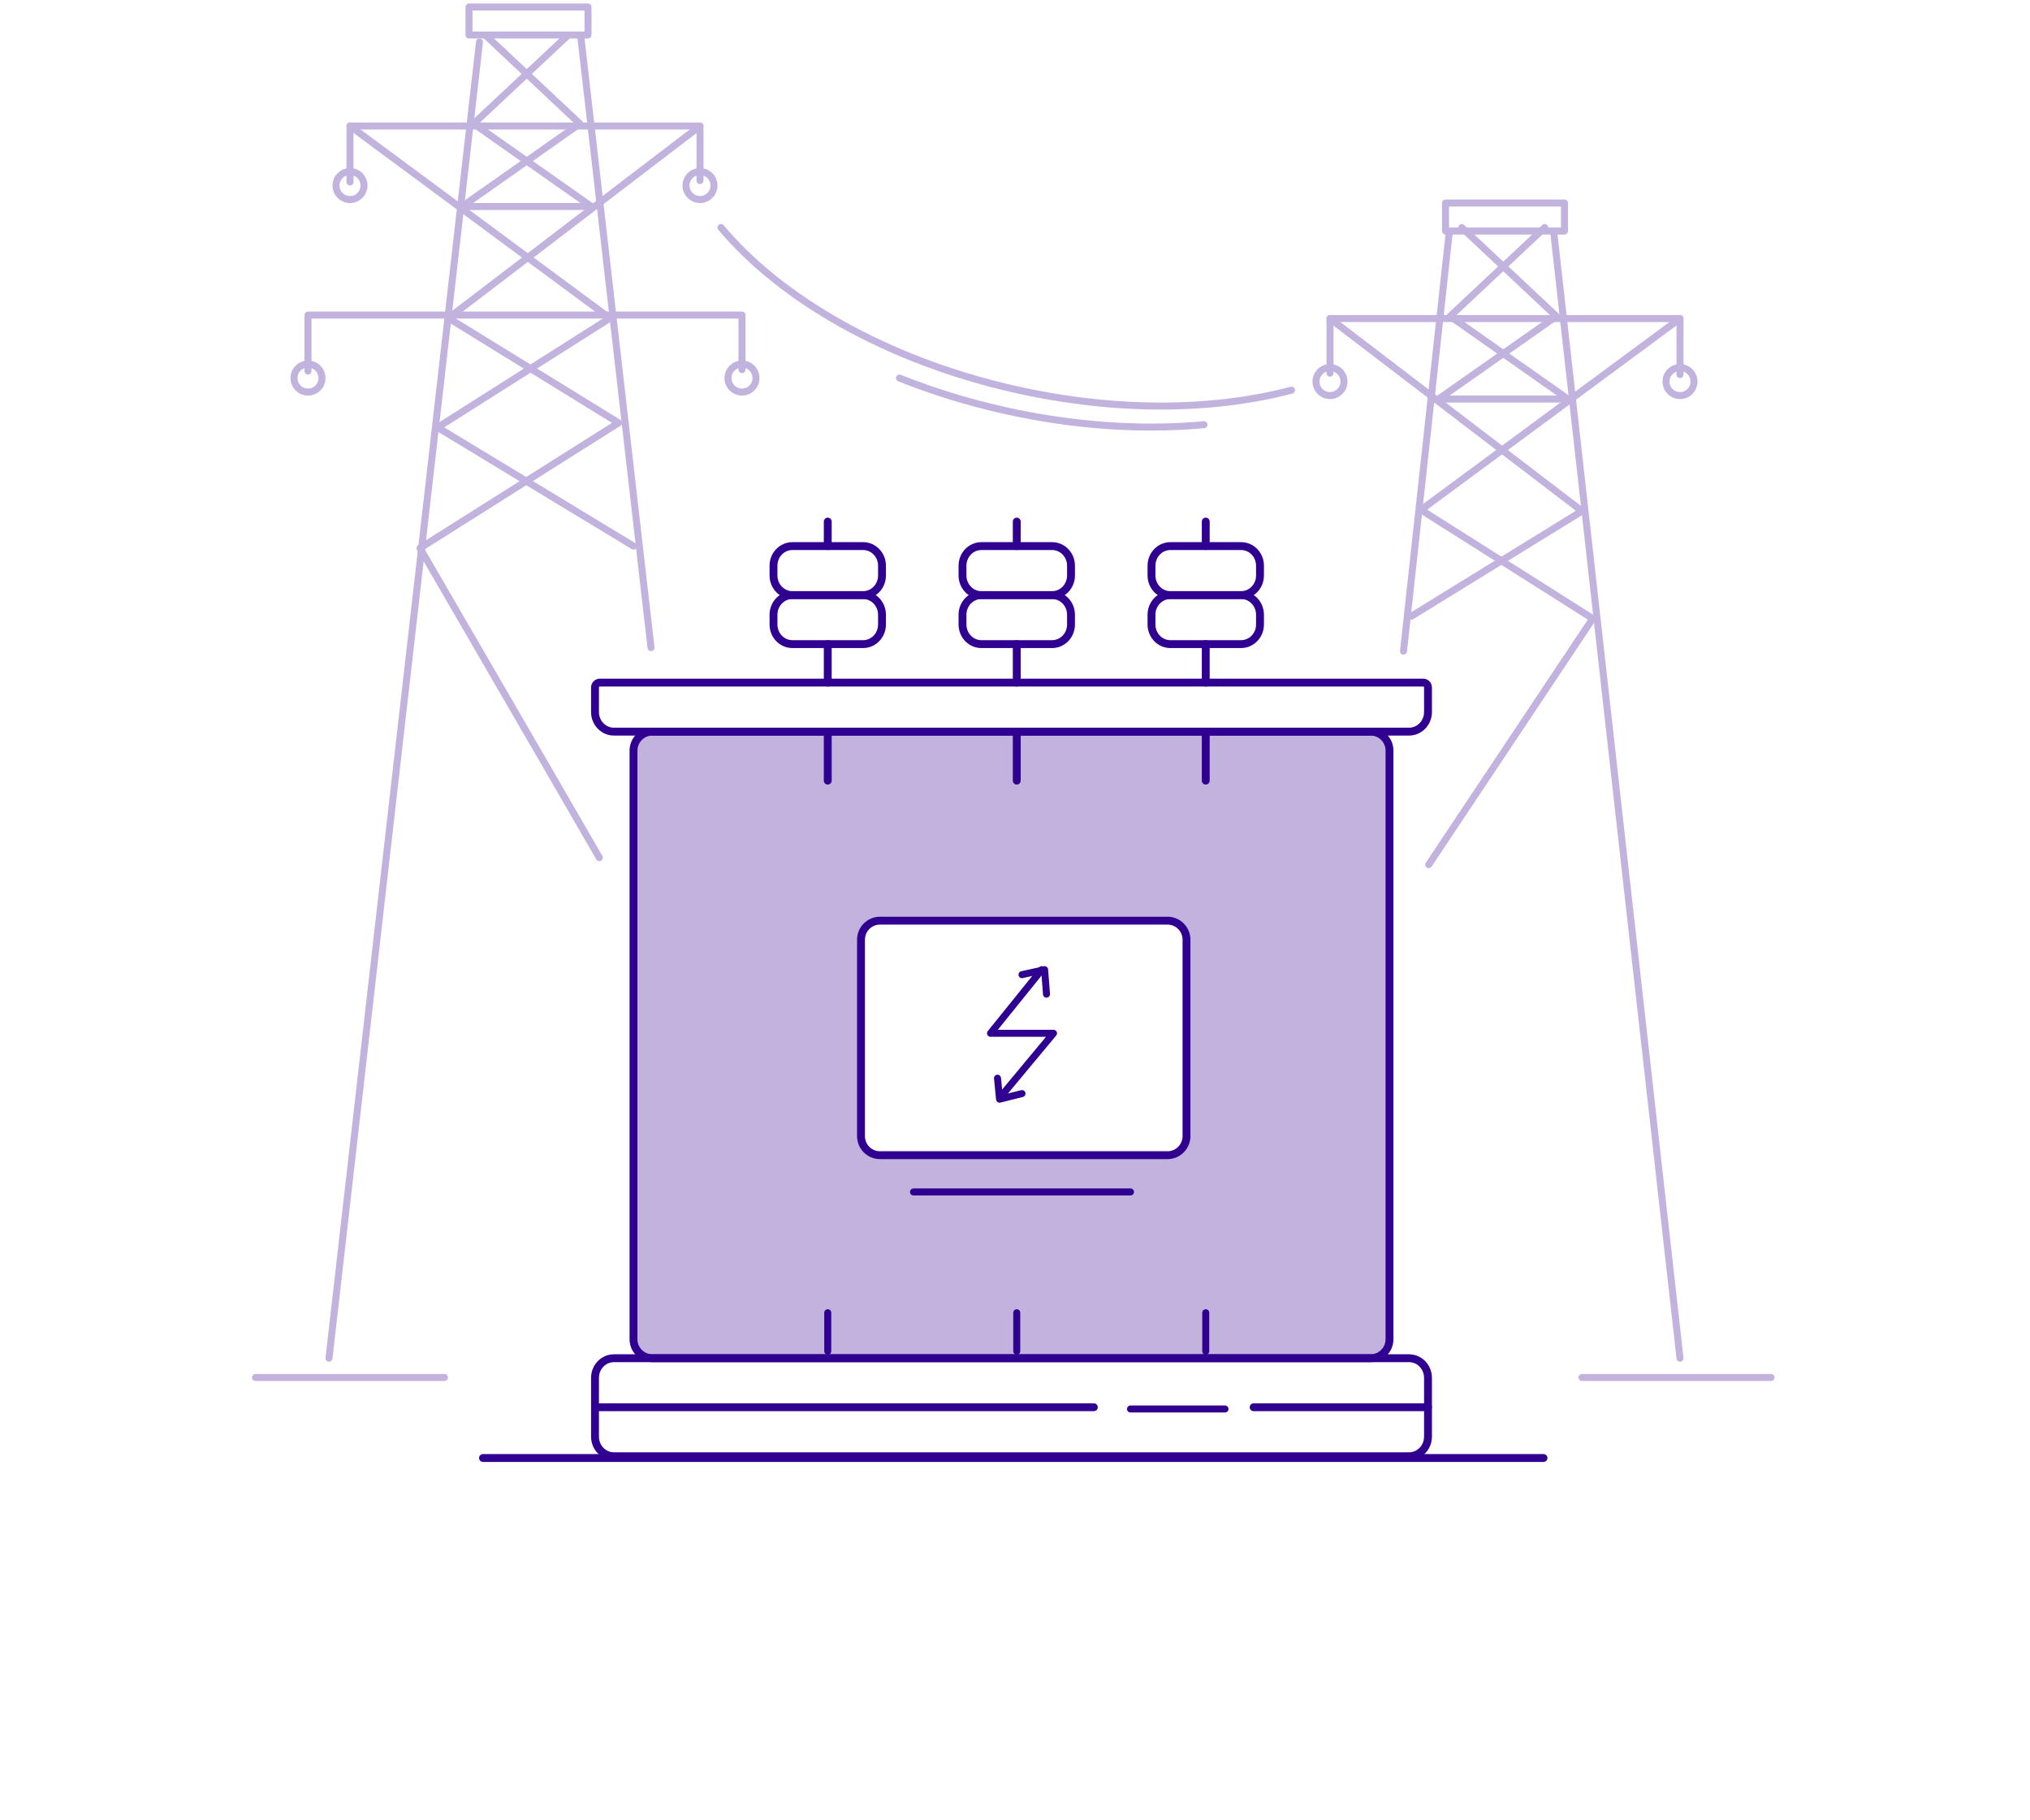 <svg width="580" height="520" viewBox="0 0 580 520" fill="none" xmlns="http://www.w3.org/2000/svg">
<path fill-rule="evenodd" clip-rule="evenodd" d="M391.6 209H186.4C183.418 209 181 211.429 181 214.424V382.576C181 385.571 183.418 388 186.4 388H391.6C394.582 388 397 385.571 397 382.576V214.424C397 211.429 394.582 209 391.6 209ZM333.575 263H251.425C248.429 263 246 265.437 246 268.445V324.555C246 327.562 248.429 330 251.425 330H333.575C336.571 330 339 327.562 339 324.555V268.445C339 265.437 336.571 263 333.575 263Z" fill="#C1B3DE"/>
<path fill-rule="evenodd" clip-rule="evenodd" d="M186.4 209H391.6C394.582 209 397 211.429 397 214.424V382.576C397 385.571 394.582 388 391.6 388H186.4C183.418 388 181 385.571 181 382.576V214.424C181 211.429 183.418 209 186.4 209Z" stroke="#300091" stroke-width="2.25" stroke-linecap="round" stroke-linejoin="round"/>
<path fill-rule="evenodd" clip-rule="evenodd" d="M251.425 263H333.575C336.571 263 339 265.437 339 268.445V324.555C339 327.562 336.571 330 333.575 330H251.425C248.429 330 246 327.562 246 324.555V268.445C246 265.437 248.429 263 251.425 263Z" stroke="#300091" stroke-width="2.25" stroke-linecap="round" stroke-linejoin="round"/>
<path d="M261 340.5H323" stroke="#300091" stroke-width="2" stroke-linecap="round" stroke-linejoin="round"/>
<path fill-rule="evenodd" clip-rule="evenodd" d="M171.352 195H406.648C407.394 195 408 195.627 408 196.4V203.4C408 206.493 405.578 209 402.591 209H175.409C172.422 209 170 206.493 170 203.4V196.4C170 195.627 170.606 195 171.352 195Z" stroke="#300091" stroke-width="2.25" stroke-linecap="round" stroke-linejoin="round"/>
<path d="M312.523 402H170V393.6C170 390.507 172.422 388 175.409 388H402.591C405.578 388 408 390.507 408 393.6V402H358.186" stroke="#300091" stroke-width="2.25" stroke-linecap="round" stroke-linejoin="round"/>
<path d="M170 402V410.4C170 413.493 172.422 416 175.409 416H402.591C405.578 416 408 413.493 408 410.4V402" stroke="#300091" stroke-width="2.25" stroke-linecap="round" stroke-linejoin="round"/>
<path d="M323 402.5H350" stroke="#300091" stroke-width="2" stroke-linecap="round" stroke-linejoin="round"/>
<path d="M290.5 223V209" stroke="#300091" stroke-width="2.25" stroke-linecap="round" stroke-linejoin="round"/>
<path d="M236.5 223V209" stroke="#300091" stroke-width="2.25" stroke-linecap="round" stroke-linejoin="round"/>
<path d="M236.5 195V184" stroke="#300091" stroke-width="2.25" stroke-linecap="round" stroke-linejoin="round"/>
<path d="M236.5 156V149" stroke="#300091" stroke-width="2.25" stroke-linecap="round" stroke-linejoin="round"/>
<path fill-rule="evenodd" clip-rule="evenodd" d="M246.609 170H226.391C223.414 170 221 172.507 221 175.6V178.4C221 181.493 223.414 184 226.391 184H246.609C249.586 184 252 181.493 252 178.4V175.6C252 172.507 249.586 170 246.609 170Z" stroke="#300091" stroke-width="2.25" stroke-linecap="round" stroke-linejoin="round"/>
<path fill-rule="evenodd" clip-rule="evenodd" d="M246.609 156H226.391C223.414 156 221 158.507 221 161.6V164.4C221 167.493 223.414 170 226.391 170H246.609C249.586 170 252 167.493 252 164.4V161.6C252 158.507 249.586 156 246.609 156Z" stroke="#300091" stroke-width="2.25" stroke-linecap="round" stroke-linejoin="round"/>
<path d="M344.5 223V209" stroke="#300091" stroke-width="2.25" stroke-linecap="round" stroke-linejoin="round"/>
<path d="M290.5 386V375" stroke="#300091" stroke-width="2" stroke-linecap="round" stroke-linejoin="round"/>
<path d="M236.5 386V375" stroke="#300091" stroke-width="2" stroke-linecap="round" stroke-linejoin="round"/>
<path d="M344.5 386V375" stroke="#300091" stroke-width="2" stroke-linecap="round" stroke-linejoin="round"/>
<path d="M290.5 195V184" stroke="#300091" stroke-width="2.25" stroke-linecap="round" stroke-linejoin="round"/>
<path d="M290.5 156V149" stroke="#300091" stroke-width="2.25" stroke-linecap="round" stroke-linejoin="round"/>
<path fill-rule="evenodd" clip-rule="evenodd" d="M300.609 170H280.391C277.414 170 275 172.507 275 175.6V178.4C275 181.493 277.414 184 280.391 184H300.609C303.586 184 306 181.493 306 178.4V175.6C306 172.507 303.586 170 300.609 170Z" stroke="#300091" stroke-width="2.25" stroke-linecap="round" stroke-linejoin="round"/>
<path fill-rule="evenodd" clip-rule="evenodd" d="M300.609 156H280.391C277.414 156 275 158.507 275 161.6V164.4C275 167.493 277.414 170 280.391 170H300.609C303.586 170 306 167.493 306 164.4V161.6C306 158.507 303.586 156 300.609 156Z" stroke="#300091" stroke-width="2.25" stroke-linecap="round" stroke-linejoin="round"/>
<path d="M344.5 156V149" stroke="#300091" stroke-width="2.25" stroke-linecap="round" stroke-linejoin="round"/>
<path d="M344.5 195V184" stroke="#300091" stroke-width="2.25" stroke-linecap="round" stroke-linejoin="round"/>
<path fill-rule="evenodd" clip-rule="evenodd" d="M354.609 170H334.391C331.414 170 329 172.507 329 175.6V178.4C329 181.493 331.414 184 334.391 184H354.609C357.586 184 360 181.493 360 178.4V175.6C360 172.507 357.586 170 354.609 170Z" stroke="#300091" stroke-width="2.25" stroke-linecap="round" stroke-linejoin="round"/>
<path fill-rule="evenodd" clip-rule="evenodd" d="M354.609 156H334.391C331.414 156 329 158.507 329 161.6V164.4C329 167.493 331.414 170 334.391 170H354.609C357.586 170 360 167.493 360 164.4V161.6C360 158.507 357.586 156 354.609 156Z" stroke="#300091" stroke-width="2.25" stroke-linecap="round" stroke-linejoin="round"/>
<path d="M297.667 277L283 295.173H301L287 312" stroke="#300091" stroke-width="2" stroke-linecap="round" stroke-linejoin="round"/>
<path d="M292 278.428L298.462 277L299 284" stroke="#300091" stroke-width="2" stroke-linecap="round" stroke-linejoin="round"/>
<path d="M292 312.396L285.586 314L285 308" stroke="#300091" stroke-width="2" stroke-linecap="round" stroke-linejoin="round"/>
<path d="M138 416.5H441" stroke="#300091" stroke-width="2.25" stroke-linecap="round" stroke-linejoin="round"/>
<path d="M380 91L452 146L403.306 176" stroke="#C1B3DE" stroke-width="2" stroke-linecap="round" stroke-linejoin="round"/>
<path d="M480 91L406 145.653L455.057 176.705L408.2 247" stroke="#C1B3DE" stroke-width="2" stroke-linecap="round" stroke-linejoin="round"/>
<path d="M417.652 65L444.674 90.345L411 114H448L414.326 90.345L441.348 65" stroke="#C1B3DE" stroke-width="2" stroke-linecap="round" stroke-linejoin="round"/>
<path d="M380 106.6V91H480V107" stroke="#C1B3DE" stroke-width="2" stroke-linecap="round" stroke-linejoin="round"/>
<path fill-rule="evenodd" clip-rule="evenodd" d="M447 58H413V66H447V58Z" stroke="#C1B3DE" stroke-width="2" stroke-linecap="round" stroke-linejoin="round"/>
<path d="M401 186L414 67" stroke="#C1B3DE" stroke-width="2" stroke-linecap="round" stroke-linejoin="round"/>
<path d="M480 388L444 67" stroke="#C1B3DE" stroke-width="2" stroke-linecap="round" stroke-linejoin="round"/>
<path fill-rule="evenodd" clip-rule="evenodd" d="M480 113C482.209 113 484 111.209 484 109C484 106.791 482.209 105 480 105C477.791 105 476 106.791 476 109C476 111.209 477.791 113 480 113Z" stroke="#C1B3DE" stroke-width="2" stroke-linecap="round" stroke-linejoin="round"/>
<path fill-rule="evenodd" clip-rule="evenodd" d="M380 113C382.209 113 384 111.209 384 109C384 106.791 382.209 105 380 105C377.791 105 376 106.791 376 109C376 111.209 377.791 113 380 113Z" stroke="#C1B3DE" stroke-width="2" stroke-linecap="round" stroke-linejoin="round"/>
<path d="M200 36L128.136 90.865L176.738 120.792L120 156.589C150.07 208.398 167.146 237.869 171.23 245" stroke="#C1B3DE" stroke-width="2" stroke-linecap="round" stroke-linejoin="round"/>
<path d="M100 36L174.25 90.906L125.028 122.102L181 156" stroke="#C1B3DE" stroke-width="2" stroke-linecap="round" stroke-linejoin="round"/>
<path d="M162.348 10L135.326 35.345L169 59H132L165.674 35.345L138.652 10" stroke="#C1B3DE" stroke-width="2" stroke-linecap="round" stroke-linejoin="round"/>
<path d="M212 105.6V90H88V106" stroke="#C1B3DE" stroke-width="2" stroke-linecap="round" stroke-linejoin="round"/>
<path d="M200 51.6V36H100V52" stroke="#C1B3DE" stroke-width="2" stroke-linecap="round" stroke-linejoin="round"/>
<path fill-rule="evenodd" clip-rule="evenodd" d="M134 2H168V10H134V2Z" stroke="#C1B3DE" stroke-width="2" stroke-linecap="round" stroke-linejoin="round"/>
<path d="M186 185L185.576 181.315L166 11" stroke="#C1B3DE" stroke-width="2" stroke-linecap="round" stroke-linejoin="round"/>
<path d="M94 388L137 12" stroke="#C1B3DE" stroke-width="2" stroke-linecap="round" stroke-linejoin="round"/>
<path fill-rule="evenodd" clip-rule="evenodd" d="M212 112C209.791 112 208 110.209 208 108C208 105.791 209.791 104 212 104C214.209 104 216 105.791 216 108C216 110.209 214.209 112 212 112Z" stroke="#C1B3DE" stroke-width="2" stroke-linecap="round" stroke-linejoin="round"/>
<path fill-rule="evenodd" clip-rule="evenodd" d="M88 112C85.791 112 84 110.209 84 108C84 105.791 85.791 104 88 104C90.209 104 92 105.791 92 108C92 110.209 90.209 112 88 112Z" stroke="#C1B3DE" stroke-width="2" stroke-linecap="round" stroke-linejoin="round"/>
<path fill-rule="evenodd" clip-rule="evenodd" d="M100 57C97.791 57 96 55.209 96 53C96 50.791 97.791 49 100 49C102.209 49 104 50.791 104 53C104 55.209 102.209 57 100 57Z" stroke="#C1B3DE" stroke-width="2" stroke-linecap="round" stroke-linejoin="round"/>
<path fill-rule="evenodd" clip-rule="evenodd" d="M200 57C197.791 57 196 55.209 196 53C196 50.791 197.791 49 200 49C202.209 49 204 50.791 204 53C204 55.209 202.209 57 200 57Z" stroke="#C1B3DE" stroke-width="2" stroke-linecap="round" stroke-linejoin="round"/>
<path d="M369 111.456C346.521 117.401 318.528 117.746 289.469 111.102C253.076 102.779 223.042 85.331 206 65" stroke="#C1B3DE" stroke-width="2" stroke-linecap="round" stroke-linejoin="round"/>
<path d="M344 121.32C326.433 122.935 306.879 121.715 286.813 117.206C276.287 114.841 266.296 111.722 257 108" stroke="#C1B3DE" stroke-width="2" stroke-linecap="round" stroke-linejoin="round"/>
<path d="M452 393.5H506" stroke="#C1B3DE" stroke-width="2" stroke-linecap="round" stroke-linejoin="round"/>
<path d="M73 393.5H127" stroke="#C1B3DE" stroke-width="2" stroke-linecap="round" stroke-linejoin="round"/>
</svg>
